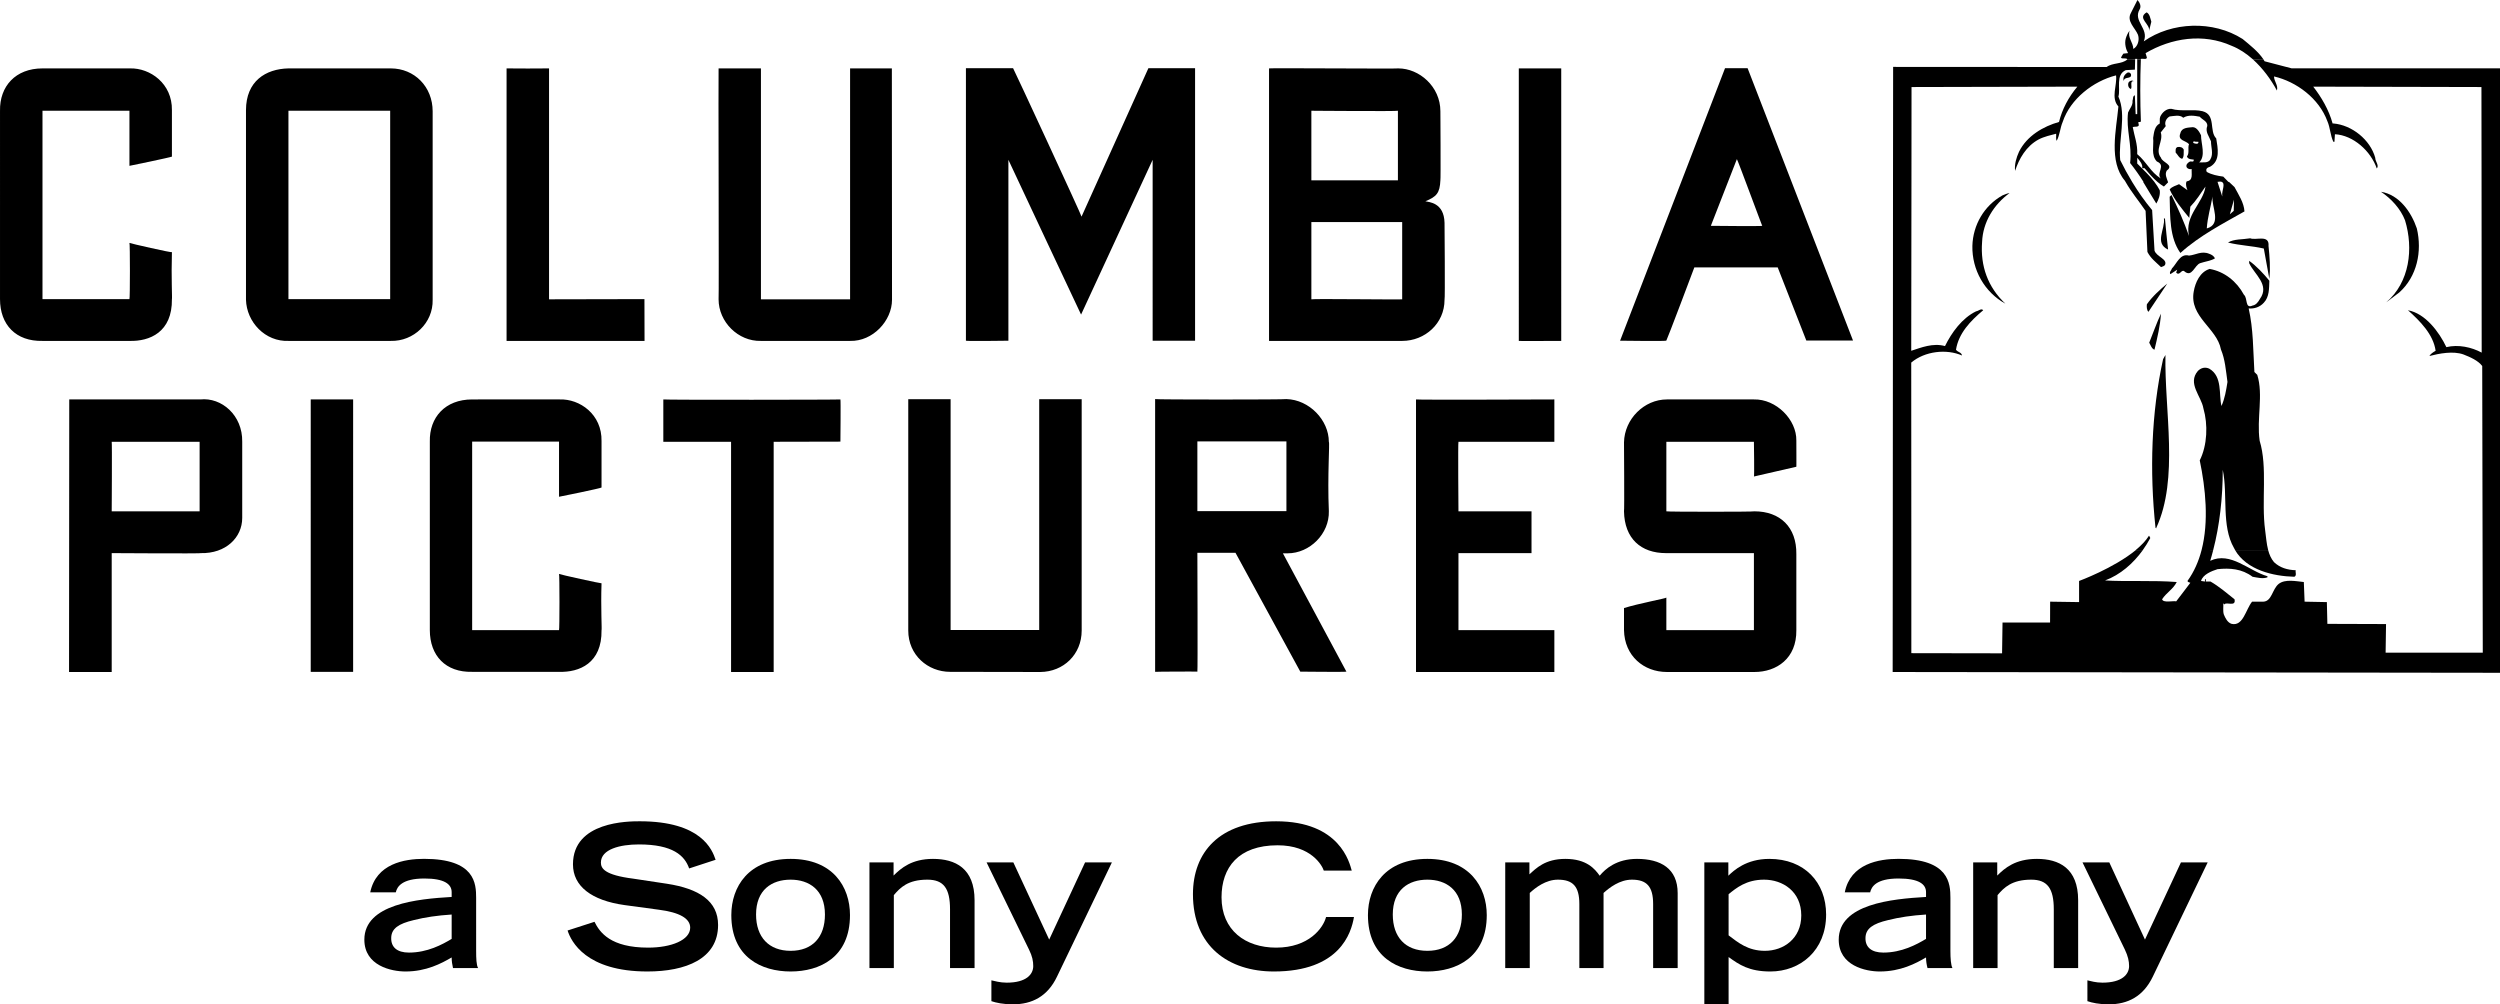 <?xml version="1.0" encoding="utf-8"?>
<!-- Generator: Adobe Illustrator 16.0.0, SVG Export Plug-In . SVG Version: 6.00 Build 0)  -->
<!DOCTYPE svg PUBLIC "-//W3C//DTD SVG 1.1//EN" "http://www.w3.org/Graphics/SVG/1.1/DTD/svg11.dtd">
<svg version="1.1" id="Layer_1" xmlns="http://www.w3.org/2000/svg" xmlns:xlink="http://www.w3.org/1999/xlink" x="0px" y="0px"
	 width="1000px" height="401.736px" viewBox="0 0 1000 401.736" enable-background="new 0 0 1000 401.736" xml:space="preserve">
<g>
	<path fill-rule="evenodd" clip-rule="evenodd" d="M514.568,176.572v27.877h-35.62v-27.877H514.568L514.568,176.572z
		 M514.568,159.631c9.148,0.243,16.972,8.41,16.972,17.144c0.414,0.303-0.616,13.322,0,27.674
		c0.253,9.058-7.631,16.881-16.495,16.881h-1.881l25.401,47.326c0,0.201-18.447,0-18.447,0l-25.917-47.527h-15.253
		c0,0,0.183,47.729,0,47.527c-0.272-0.082-16.981,0-16.899,0.08V159.631C462.199,159.874,514.346,159.874,514.568,159.631z
		 M223.843,159.772c8.098-0.283,16.973,5.984,16.77,16.658v18.578c-0.212,0.303-16.77,3.699-17.002,3.699v-22.055h-34.75v75.405
		h34.75c0.232,0,0.232-22.48,0-22.48c0.232,0.223,17.002,3.902,17.002,3.74c-0.333,9.906,0.203,18.74,0,18.74
		c0.203,13.242-8.885,16.941-17.002,16.678h-34.75c-10.623,0.264-16.931-6.488-16.931-16.678v-75.405
		c-0.233-9.683,6.125-16.88,16.931-16.88H223.843z M79.847,176.714v27.817H44.681c0,0.223,0.182-27.817,0-27.817H79.847z
		 M80.119,159.772c8.481-0.909,16.951,6.288,16.77,16.941v30.445c0,7.864-6.59,14.333-16.587,14.091c0.232,0.242-35.62,0-35.62,0
		v47.547H27.619l0.08-109.024H80.119z M141.252,268.736c-0.192,0-17.274,0.061-16.962,0V159.772h16.962V268.736z M380.244,251.998
		h35.439v-92.306h16.991v92.529c0,9.521-7.247,16.516-16.577,16.576l-36.024-0.061c-9.007,0-16.77-6.771-16.77-16.516v-92.529h16.94
		V251.998z M336.164,159.772c0.172-0.081,0,16.88,0,16.88l-26.695,0.061v92.083h-17.041v-92.083h-27.1v-16.941
		C265.458,159.995,336.335,159.915,336.164,159.772z M701.566,159.772c8.915-0.202,17.132,8.106,16.971,16.456
		c0,0.202,0.061,10.653,0,10.472l-16.971,3.901c0.222,0.283,0-13.888,0-13.888h-35.024v27.817c0.223,0.223,35.418,0.223,35.246,0
		c10.209,0,16.91,6.287,16.749,17.143v30.385c0.161,11.342-7.925,16.738-16.749,16.738h-35.023c-9.3,0-16.972-6.469-17.164-16.738
		v-8.834c5.762-1.82,16.941-3.881,16.941-4.186v13.02h35.024V221.25h-35.177c-10.017,0-16.597-5.822-16.789-16.719
		c0.192,0,0-27.595,0-27.595c0.192-9.319,8.057-17.164,17.164-17.164H701.566z M621.744,176.714h-38.36c-0.232,0,0,27.817,0,27.817
		h29.222v16.719h-29.222v30.809h38.36v16.738h-55.342V159.772c0.232,0.223,55.342,0,55.342,0V176.714z M115.376,44.3h40.693v75.344
		h-40.693V44.3z M173.062,44.522v75.385c0.232,9.259-7.631,16.698-16.77,16.456h-40.734c-9.521,0.445-16.932-7.601-17.164-16.456
		v-75.83c0-11.604,7.865-16.517,16.982-16.718h40.916C165.845,27.359,173.062,34.758,173.062,44.522z M304.375,119.725h35.66V27.359
		h16.709l0.061,92.548c0,8.369-7.652,16.698-16.77,16.456h-35.66c-9.107,0.243-16.941-7.601-16.941-16.638
		c0.191-0.283-0.142-92.366,0-92.366h16.941V119.725z M219.619,119.725l38.158-0.081l0.04,16.719h-55.189V27.359
		c0.243,0.061,16.729,0.061,16.991,0V119.725z M405.231,27.278c0.243,0.222,27.636,59.374,27.383,59.374l26.745-59.374h18.67
		v109.004h-16.972V63.929l-28.626,61.901c-0.091-0.061-29.07-61.901-29.07-61.901v72.353c0.232,0-16.931,0.243-16.991,0V27.278
		H405.231z M704.891,90.332c0,0.222-20.327,0-20.55,0l10.411-26.686C694.955,63.646,704.891,90.554,704.891,90.332z
		 M741.208,136.221h-18.68l-11.441-29.252h-33.356c-0.021,0.142-11.027,29.252-11.189,29.252c0.162,0.384-18.508,0-18.508,0.061
		l41.979-109.004h9.026L741.208,136.221z M560.873,88.835v30.89c0,0.182-35.853-0.283-36.327,0v-30.89H560.873z M559.165,44.3
		v27.837h-34.619V44.3C524.383,44.3,559.266,44.583,559.165,44.3z M576.157,44.522c0-0.222,0.182,27.615,0,27.615
		c-0.232,5.094-1.517,6.529-6.005,8.369c1.284,0.343,7.471,0.424,7.662,8.612c0,0.262,0.263,30.789,0,30.789
		c0,9.481-7.823,16.456-16.941,16.456h-53.258V27.359c0-0.203,51.833,0.202,51.712,0C567.686,27.359,576.157,34.596,576.157,44.522z
		 M52.03,27.359c8.005-0.203,16.91,6.044,16.738,16.718v18.579c-0.222,0.202-16.738,3.679-16.991,3.679V44.3H16.996v75.344h34.781
		c0.253,0,0.253-22.48,0-22.48c0.253,0.202,16.991,4.003,16.991,3.7c-0.304,10.047,0.172,18.78,0,18.78
		c0.172,13.242-8.915,16.961-16.991,16.719H16.996c-10.613,0.243-16.992-6.449-16.992-16.719V44.3
		c-0.182-9.765,6.187-16.941,16.992-16.941H52.03z M624.493,136.363c-0.223,0-17.265,0.081-16.972,0V27.359h16.972V136.363
		L624.493,136.363z"/>
	<path d="M180.664,365.812c-5.732,0.365-10.664,1.092-15.152,2.225c-6.086,1.436-8.966,3.396-9.026,7.096
		c-0.101,3.699,2.295,5.902,7.096,5.902c7.369,0,13.292-3.193,17.083-5.479V365.812L180.664,365.812z M190.458,380.41
		c0,2.85,0.081,5.619,0.778,6.813h-10.037c-0.313-1.336-0.535-2.83-0.535-4.246c-4.125,2.406-10.169,5.619-18.447,5.619
		c-5.671,0-16.477-2.283-16.477-12.734c0-14.252,21.318-16.295,34.924-17.082v-1.922c0-3.193-2.902-5.457-10.887-5.457
		c-9.026,0-10.957,3.314-11.453,5.518h-10.229c2.386-11.441,13.646-13.383,21.53-13.383c20.478,0,20.832,9.906,20.832,15.668V380.41
		L190.458,380.41z"/>
	<path d="M275.658,347.376c-1.779-5.115-6.459-9.604-20.096-9.604c-7.54,0-15.201,1.922-15.201,7.258
		c0,2.346,1.476,4.973,12.918,6.43l13.504,2.041c12.807,1.98,20.448,6.895,20.448,16.496c0,13.605-12.979,18.598-28.282,18.598
		c-24.592,0-30.525-12.027-31.92-16.395l10.765-3.477c2.112,4.266,6.418,10.33,21.47,10.33c9.218,0,16.809-3.012,16.809-7.984
		c0-3.701-4.306-6.127-12.544-7.178l-13.726-1.859c-13.182-1.84-20.621-7.541-20.621-16.295c0-17.223,22.258-17.223,26.705-17.223
		c24.725,0,28.99,11.4,30.354,15.404L275.658,347.376L275.658,347.376z"/>
	<path d="M329.978,365.812c0-9.904-6.357-13.947-13.727-13.947c-7.531,0-13.828,4.043-13.828,13.947
		c0,9.037,5.115,14.516,13.828,14.516C324.995,380.328,329.978,374.849,329.978,365.812L329.978,365.812z M292.528,366.035
		c0-11.32,6.873-22.48,23.724-22.48c16.89,0,23.743,11.16,23.743,22.48c0,16.941-12.13,22.561-23.743,22.561
		C304.658,388.595,292.528,382.976,292.528,366.035L292.528,366.035z"/>
	<path d="M347.778,344.951h9.652v5.275c3.003-2.971,7.247-6.672,15.769-6.672c8.885,0,16.628,3.701,16.628,16.559v27.109h-9.815
		V363.73c0-8.328-2.506-11.865-9.066-11.865c-7.824,0-10.887,3.213-13.413,6.186v29.172h-9.754V344.951L347.778,344.951z"/>
	<path d="M396.558,392.134c1.365,0.283,3.427,0.93,6.126,0.93c7.964,0,10.613-3.416,10.613-6.631c0-1.9-0.344-3.902-1.698-6.611
		l-16.971-34.871h10.703l14.344,30.889l14.363-30.889h10.725l-21.943,45.666c-3.781,7.967-10.018,11.119-17.721,11.119
		c-3.739,0-6.762-0.646-8.541-1.273V392.134L396.558,392.134z"/>
	<path d="M541.587,366.804c-1.082,6.408-5.711,21.791-32.053,21.791c-18.021,0-32.355-9.986-32.355-30.91
		c0-16.697,10.482-29.17,33.275-29.17c25.604,0,29.354,16.678,30.243,19.73h-11.18c-0.627-1.982-5.013-10.129-18.467-10.129
		c-15.738,0-22.439,8.916-22.439,20.803c0,13.182,9.542,20.135,21.843,20.135c13.1,0,18.831-7.844,19.974-12.25H541.587
		L541.587,366.804z"/>
	<path d="M584.749,365.812c0-9.904-6.379-13.947-13.808-13.947c-7.501,0-13.828,4.043-13.828,13.947
		c0,9.037,5.054,14.516,13.828,14.516C579.735,380.328,584.749,374.849,584.749,365.812L584.749,365.812z M547.177,366.035
		c0-11.32,6.934-22.48,23.764-22.48c16.81,0,23.764,11.16,23.764,22.48c0,16.941-12.19,22.561-23.764,22.561
		C559.306,388.595,547.177,382.976,547.177,366.035L547.177,366.035z"/>
	<path d="M602.093,344.951h9.674v4.791c2.607-2.365,6.226-6.188,14.363-6.188c8.551,0,11.815,4.023,13.746,6.732
		c2.233-2.709,6.722-6.732,14.919-6.732c9.441,0,16.274,3.822,16.274,13.707v29.961h-9.814v-25.613c0-7.037-2.588-9.744-8.481-9.744
		c-4.933,0-9.006,3.213-11.351,5.316v30.041h-9.684v-25.613c0-7.037-2.567-9.744-8.571-9.744c-4.883,0-8.986,3.213-11.261,5.316
		v30.041h-9.814V344.951L602.093,344.951z"/>
	<path d="M691.437,374.142c3.831,2.91,7.764,6.186,14.515,6.186c7.49,0,14.556-4.912,14.556-14.15
		c0-9.623-7.419-14.313-14.889-14.313c-7.096,0-11.139,3.334-14.182,5.82V374.142L691.437,374.142z M681.734,344.951h9.603v5.336
		c2.152-2.061,7.096-6.732,16.395-6.732c14.021,0,22.713,9.361,22.713,22.258c0,14.375-10.31,22.783-22.299,22.783
		c-8.531,0-12.482-2.729-16.708-5.781v18.922h-9.703V344.951L681.734,344.951z"/>
	<path d="M770.411,365.812c-5.731,0.365-10.654,1.092-15.172,2.225c-6.105,1.436-8.966,3.396-9.047,7.096
		c-0.101,3.699,2.346,5.902,7.146,5.902c7.328,0,13.271-3.193,17.072-5.479V365.812L770.411,365.812z M780.165,380.41
		c0,2.85,0.182,5.619,0.809,6.813h-9.977c-0.354-1.336-0.586-2.83-0.586-4.246c-4.114,2.406-10.158,5.619-18.498,5.619
		c-5.64,0-16.425-2.283-16.425-12.734c0-14.252,21.227-16.295,34.923-17.082v-1.922c0-3.193-2.891-5.457-10.987-5.457
		c-8.986,0-10.846,3.314-11.361,5.518h-10.148c2.274-11.441,13.605-13.383,21.51-13.383c20.267,0,20.741,9.906,20.741,15.668V380.41
		L780.165,380.41z"/>
	<path d="M789.272,344.951h9.623v5.275c3.002-2.971,7.207-6.672,15.869-6.672c8.794,0,16.496,3.701,16.496,16.559v27.109h-9.744
		V363.73c0-8.328-2.547-11.865-9.017-11.865c-7.803,0-10.946,3.213-13.474,6.186v29.172h-9.754V344.951L789.272,344.951z"/>
	<path d="M834.959,392.134c1.233,0.283,3.356,0.93,6.004,0.93c7.966,0,10.674-3.416,10.674-6.631c0-1.9-0.404-3.902-1.697-6.611
		l-16.941-34.871h10.715l14.272,30.889l14.394-30.889h10.694l-21.934,45.666c-3.821,7.967-9.987,11.119-17.71,11.119
		c-3.76,0-6.711-0.646-8.471-1.273V392.134L834.959,392.134z"/>
	<g>
		<path fill-rule="evenodd" clip-rule="evenodd" d="M894.013,220.017c4.655,8.027,15.319,10.48,23.735,10.688
			c1.053-0.523,0.323-1.789,0.538-2.613c-3.247-0.111-6.278-0.951-8.692-3.246c-1.165-1.393-1.861-3.023-2.337-4.813
			L894.013,220.017"/>
		<path fill-rule="evenodd" clip-rule="evenodd" d="M873.716,108.505c3.126,2.722,4.085-2.518,6.388-3.247
			c1.877-0.633,4.275-0.933,5.852-1.884c-0.31-0.933-1.362-1.566-2.306-1.867c-3.031-1.267-5.446,0.506-8.057,0.729
			c-3.549-0.951-4.814,3.134-6.793,5.113c-0.206,0.729-1.259,1.584-0.634,2.313l2.723-1.789l-0.419,1.155
			C871.833,110.595,872.561,107.571,873.716,108.505"/>
		<path fill-rule="evenodd" clip-rule="evenodd" d="M905.525,99.416l2.208,12.129c0.515-4.387,0.096-8.993-0.325-13.173
			c0.421-4.719-5.129-2.09-7.313-3.057c-3.049,0.523-6.5,0.223-8.898,1.695C896.215,98.261,900.402,98.261,905.525,99.416"/>
		<path fill-rule="evenodd" clip-rule="evenodd" d="M867.232,99.828c-0.411-3.879-0.926-8.471-1.251-12.446h-0.42
			C866.195,91.563,861.588,97.215,867.232,99.828"/>
		<path fill-rule="evenodd" clip-rule="evenodd" d="M854.321,219.986l2.81,0.031c1.101-1.521,2.091-3.15,2.985-4.797
			c-0.215-0.301-0.215-0.633-0.522-0.936C858.342,216.295,856.482,218.195,854.321,219.986"/>
		<path fill-rule="evenodd" clip-rule="evenodd" d="M962.008,88.111c3.452,11.305,1.885,24.795-7.536,32.838l5.233-3.958
			c7.116-6.38,9.215-16.435,7.023-25.634c-2.203-6.491-7.023-13.489-14.347-14.646C956.467,79.419,960.228,83.504,962.008,88.111"/>
		<path fill-rule="evenodd" clip-rule="evenodd" d="M802.149,121.471c-7.006-6.602-10.053-15.056-9.309-24.683
			c0.308-7.948,4.702-14.978,10.98-19.554c-1.036,0.095-1.9,0.618-2.819,0.918c-7.329,4.085-11.818,11.843-12.048,20.204
			C788.756,107.872,793.782,116.865,802.149,121.471"/>
		<path fill-rule="evenodd" clip-rule="evenodd" d="M858.753,121.709c-0.104,0.934-0.104,2.296,0.625,3.024l7.529-11.305
			C864.2,115.645,860.844,118.669,858.753,121.709"/>
		<path fill-rule="evenodd" clip-rule="evenodd" d="M861.786,139.886c1.147-4.719,2.295-9.626,2.604-14.424
			c-1.779,3.769-3.126,7.743-4.7,11.605C860.321,138.113,860.63,139.474,861.786,139.886"/>
		<path fill-rule="evenodd" clip-rule="evenodd" d="M862.514,211.34v-0.206c9.111-19.76,3.238-46.66,3.666-69.143l-0.943,1.663
			c-4.718,21.454-5.446,44.776-3.032,67.48L862.514,211.34"/>
		<path fill-rule="evenodd" clip-rule="evenodd" d="M893.8,74.828l-2.168-2.042h-0.248l-2.073-2.137
			c-2.303-0.333-4.606-0.745-6.602-1.885c-0.61-1.266,0.308-1.773,1.369-2.09c4.18-2.422,3.024-7.442,2.414-11.305
			c-2.936-2.928,0-9.42-5.445-10.876c-3.667-0.95-8.692,0.221-12.453-0.95c-1.995-0.19-3.762,1.472-4.498,3.135
			c-0.323,0.855-0.111,1.79-0.204,2.74c-2.091,1.029-2.304,3.656-2.629,5.746c0.325,3.042-0.942,6.903,1.474,9.421
			c3.862,1.663-0.421,4.497,1.574,6.792c-4.085-2.517-5.754-6.697-9.422-9.721c0.214-3.974-1.147-7.235-1.781-10.783
			c0.634-0.427,2.93,0.316,2.306-1.456c-0.311-1.156,0.515-0.223,0.949-0.855c-0.325-7.869-0.325-17.099-0.016-24.811l-1.458-0.048
			v21.945h-0.633l-0.308-7.536c-0.934,0.3-0.634,1.456-0.934,2.201c0.188,1.884-1.157,3.135-1.791,4.702
			c-0.838,6.698,1.672,12.967,0.832,20.187c1.845,2.312,3.808,5.099,5.368,7.584h-0.152c1.766,2.85,3.438,5.779,5.258,8.628
			c0.822-1.346,1.67-3.436,1.362-5.335c-0.603-1.14-1.298-2.232-2.106-3.277h-0.088l0.088-0.016
			c-2.011-2.66-4.576-5.035-6.896-7.378V63.11c0.943,1.141,2.306,2.613,1.995,4.18h0.943c1.686,2.011,3.294,3.895,5.186,5.495
			c0.799,0.666,1.623,1.282,2.548,1.836l1.671-1.678c-0.017-0.063-0.031-0.126-0.047-0.174c-0.46-1.441-1.37-3.023-0.476-4.543
			c3.143-2.28-1.877-3.231-2.304-5.115c-2.604-3.245,1.053-6.586-0.095-10.148l1.995-2.517c-0.634-1.457,0.191-3.136,1.559-3.863
			c1.457-0.111,4.086-0.839,5.431,0.522c1.995-1.25,4.41-0.822,6.596-0.427c1.037,1.251,3.126,1.79,3.032,3.674
			c-0.942,2.391,0.727,4.18,1.472,6.174c0,2.406,1.044,5.004-0.207,7.125c-0.846,1.869-3.355,1.124-4.511,1.345
			c2.73-2.707,0.734-7.425,0.734-10.893c-0.615-1.235-1.668-3.23-3.339-3.23c-1.885,0.206-4.393,0.111-4.917,2.407
			c-1.267,3.041,2.306,2.93,3.452,4.402c-0.625,1.456,0.309,3.546-0.839,4.909c0.419,1.25,2.091,1.155,2.724,1.25
			c0.094,1.473-1.054,0.318-1.781,0.935c-0.523,0.333-1.465,1.061-1.054,2.105c0.419,0.713,1.362,0.951,1.995,0.713
			c-0.104,1.995,0.728,4.624-1.995,4.939c-0.016,0.032-0.031,0.143-0.055,0.253h-0.049c-0.356,0.918,0.033,2.343,0.429,3.293
			l-3.357-2.406c-1.251,0.634-2.724,0.855-3.761,2.106c1.876,4.18,5.021,7.932,7.847,11.384l0.419-4.48
			c2.304-2.407,4.18-5.336,6.064-8.06c-0.848,6.586-8.479,11.511-6.587,19.776c-1.986-5.653-4.409-11.084-7.014-16.42l-0.729,0.729
			c0.207,7.948-0.101,16.308,4.291,22.482c7.735-6.999,17.37-11.907,25.634-16.624C897.584,81.097,895.486,77.978,893.8,74.828
			 M877.586,56.524c0.744,0.301,0.943,0.095,1.789,0.206c0.095,1.155-1.36,0.729-1.883,0.522
			C877.073,57.046,877.279,56.62,877.586,56.524z M882.709,91.373c0.308-4.512,1.574-8.597,2.303-12.777
			C884.498,82.681,888.892,89.679,882.709,91.373z M888.892,78.185v0.411l-1.869-5.811l-0.015-0.047
			c0.775-0.158,1.328-0.126,1.702,0.016l0.197,0.032h-0.197C890.317,73.387,888.631,76.491,888.892,78.185z M893.493,84.344
			l-1.553,1.361l1.654-5.843L893.493,84.344z"/>
		<path fill-rule="evenodd" clip-rule="evenodd" d="M870.264,61.021c0.84,0.824,1.361,2.296,2.621,2.502
			c0.831-0.95,0.521-2.391,0.616-3.658c-0.419-0.935-1.457-1.251-2.509-1.045C870.049,59.231,870.264,60.167,870.264,61.021"/>
		<path fill-rule="evenodd" clip-rule="evenodd" d="M916.617,27.328l-10.783-2.817c-0.15-0.285-0.323-0.555-0.507-0.823
			l-4.229,0.015c4.021,3.61,7.364,8.186,9.659,12.509c0.617-2.09-1.148-3.642-1.148-5.637c9.001,2.09,17.996,8.788,21.336,17.892
			c1.155,2.612,1.155,5.636,2.398,8.249h0.429l0.204-3.024c7.331,0.411,14.336,6.697,16.737,13.694
			c1.052-1.25-0.618-2.707-0.618-4.275c-1.995-7.219-9.311-13.093-16.752-13.726h-0.308c-1.474-5.431-4.49-10.545-7.744-14.725
			l67.283,0.158l0.047,37.968l0.048,68.256c-4.086-2.185-9.311-3.341-14.123-2.185c-2.937-6.175-8.478-13.506-15.366-14.757
			c4.797,4.276,10.15,9.627,11.068,16.214c-0.918,0.522-2.074,1.266-2.494,2.09c3.975-1.03,9.517-2.09,13.6-0.634
			c2.709,1.061,5.858,2.422,7.53,4.624l0.143,73.638l0.078,41.04h-38.863l0.168-11.449l-23.465-0.078l-0.205-8.707l-8.907-0.174
			l-0.308-7.854c-3.129-0.316-7.429-1.268-10.031,0.729c-2.629,2.088-2.724,6.998-6.183,7.125h-4.49
			c-2.525,3.117-3.562,9.926-8.168,8.881c-1.672-0.521-2.518-2.311-3.127-3.768c-0.43-1.361-0.119-3.039-0.215-4.496l0.403,0.508
			c0.744-1.252,4.815,1.154,4.086-2.092c-3.143-2.502-6.175-5.113-9.612-7.092h-1.899c0-0.334,0.214-0.744-0.094-0.967h-0.214v0.967
			l-1.569-0.223c0.729-2.629,4.293-3.975,6.597-4.719c4.916-0.506,9.729-0.189,14.012,3.041c1.876,0.316,4.084,0.934,5.961,0.221
			v-0.428c-7.424-2.09-14.749-10.021-22.902-6.175c0.436-1.392,0.823-2.835,1.194-4.274l-2.057-0.017h2.057
			c2.55-9.831,3.823-20.899,3.823-32.108c2.1,10.021-0.631,22.388,4.498,31.287c0.142,0.251,0.292,0.521,0.419,0.775l13.244,0.046
			c-0.664-2.517-0.84-5.303-1.21-7.947c-1.576-11.605,1.053-25.206-2.194-35.783c-1.265-8.898,1.562-18.303-0.957-26.361
			l-1.146-1.14c-0.524-8.788-0.406-17.178-2.29-25.428c2.194,0.206,4.489-0.522,6.065-2.295c2.208-2.312,2.089-5.653,2.208-8.787
			c-2.318-2.835-5.145-5.875-8.075-7.964v0.949c2.092,4.498,8.375,8.677,4.291,14.314c-0.634,1.171-1.568,2.422-2.929,2.628
			c-3.135,1.457-1.885-3.024-3.442-4.291c-2.93-5.43-7.863-9.309-13.713-10.354c-3.88,1.156-5.756,5.446-6.372,8.993
			c-1.899,10.148,9.309,14.661,10.875,23.227c1.672,3.974,1.98,8.486,2.613,12.983c-0.522,3.325-1.053,6.586-2.396,9.627
			c-1.157-4.607,0.512-11.843-4.935-14.963c-1.669-0.728-3.238-0.316-4.503,0.935c-4.283,5.018,1.362,10.054,2.2,14.961
			c1.884,6.492,1.576,14.741-1.456,20.821c2.335,11.21,3.682,24.448,0.728,35.877c-1.163,4.498-2.983,8.677-5.636,12.351
			c0.094,0.521,0.729,0.521,1.147,0.729c-1.361,1.885-3.879,5.035-5.66,7.426c-1.243-0.301-5.219,0.744-5.638-0.84
			c1.767-2.705,4.395-3.973,5.852-6.887c-9.096-0.744-20.82-0.109-28.667-0.633c6.097-2.266,11.249-6.779,15.113-12.146h-2.81
			c-8.788,7.235-22.697,12.351-22.697,12.351v8.455l-11.575-0.174l-0.031,8.359h-19.016l-0.182,12.303l-36.296-0.063v-41.231
			l-0.041-75c5.454-4.607,14.139-5.542,20.306-2.834c-0.214-1.361-1.669-1.25-2.405-2.312c1.044-6.571,5.753-11.51,10.885-15.786
			c-0.735-0.934-1.883,0.318-2.842,0.428c-5.638,2.723-9.824,8.565-12.438,13.902c-4.813-1.363-9.626,0.633-13.506,1.884
			l0.088-67.529l0.03-37.968l66.327-0.158c-3.563,4.275-6.064,8.993-7.331,14.123c-6.271,1.774-12.857,5.542-16,11.922
			c-1.052,2.296-1.877,5.02-1.576,7.648c1.576-4.829,4.394-9.848,9.421-12.571c2.192-1.156,5.027-1.774,7.008-2.296
			c0.109,0.934-0.215,1.979,0.212,2.834c1.243-2.218,1.362-5.146,2.399-7.538c3.047-9.214,12.238-16.339,21.352-18.634
			c0.521,3.878-2.209,8.992,0.941,12.444c-0.848,9.42-3.975,21.977,2.604,29.72c0.104,0.158,0.184,0.316,0.276,0.474
			c2.274,4.006,5.384,7.743,7.997,11.559l0.729,16.434c1.361,2.596,3.245,3.958,5.446,6.064c0.728-0.316,1.155-0.316,1.575-0.84
			c1.132-2.406-3.355-3.245-4.18-5.747l-0.957-16.213c-3.001-3.626-5.63-7.362-7.964-11.226c-1.734-2.851-3.326-5.779-4.8-8.772
			c-0.846-7.726,2.629-17.986-0.727-25.412c0.941-3.041-1.251-8.692,2.929-10.577l3.666-0.206l0.103-4.149l-3.182-0.032
			c0.016,0.032,0.031,0.08,0.031,0.111c-2.185,1.963-5.852,1.234-8.248,3.023l-85.413-0.047l-0.049,46.027l-0.093,147.247
			l-0.041,48.769L1000,269.115V27.328H916.617"/>
		<path fill-rule="evenodd" clip-rule="evenodd" d="M853.53,32.442c-0.729-0.412-1.577-0.205-2.092,0.522
			c-0.419,0.966-0.11,2.312,0.941,2.628C853.015,34.659,851.749,32.348,853.53,32.442"/>
		<path fill-rule="evenodd" clip-rule="evenodd" d="M851.113,28.99c-1.155,0.634-2.192,1.996-1.574,3.452
			c0-2.09,3.357-0.507,2.841-2.818C852.056,29.102,851.653,28.896,851.113,28.99"/>
		<path fill-rule="evenodd" clip-rule="evenodd" d="M850.87,23.687c-0.311-0.603-1.768-0.063-2.463-0.539
			c0.095-0.427,0.617-1.267,0.94-1.693l1.877-0.207c-0.838-1.456-1.472-3.767-0.941-5.762c0.31-1.124,0.83-2.296,1.575-3.246
			c-0.957,2.85,1.457,4.717,1.457,7.331c1.67-0.839,2.613-3.452,1.884-5.637c-1.147-2.818-4.702-5.446-2.819-8.788L854.985,0
			c0.848,0.855,1.672,2.518,0.848,3.785c-2.725,4.703,3.872,7.632,1.67,12.762c11.187-7.854,27.725-8.486,39.543-0.95
			c2.896,2.406,6.224,5.003,8.281,8.074l-4.229,0.017c-2.564-2.28-5.413-4.18-8.445-5.367c-11.4-5.131-24.059-3.136-34.422,2.928
			l0.522,1.774c-0.104,0.95-1.576,0.317-2.406,0.539v0.19l-1.458-0.063V23.56h-0.838v0.127H850.87 M860.534,8.693l-0.94,3.769
			c0.728-2.819-4.917-5.13-0.943-7.521C859.901,5.558,860.116,7.331,860.534,8.693z"/>
	</g>
</g>
</svg>
